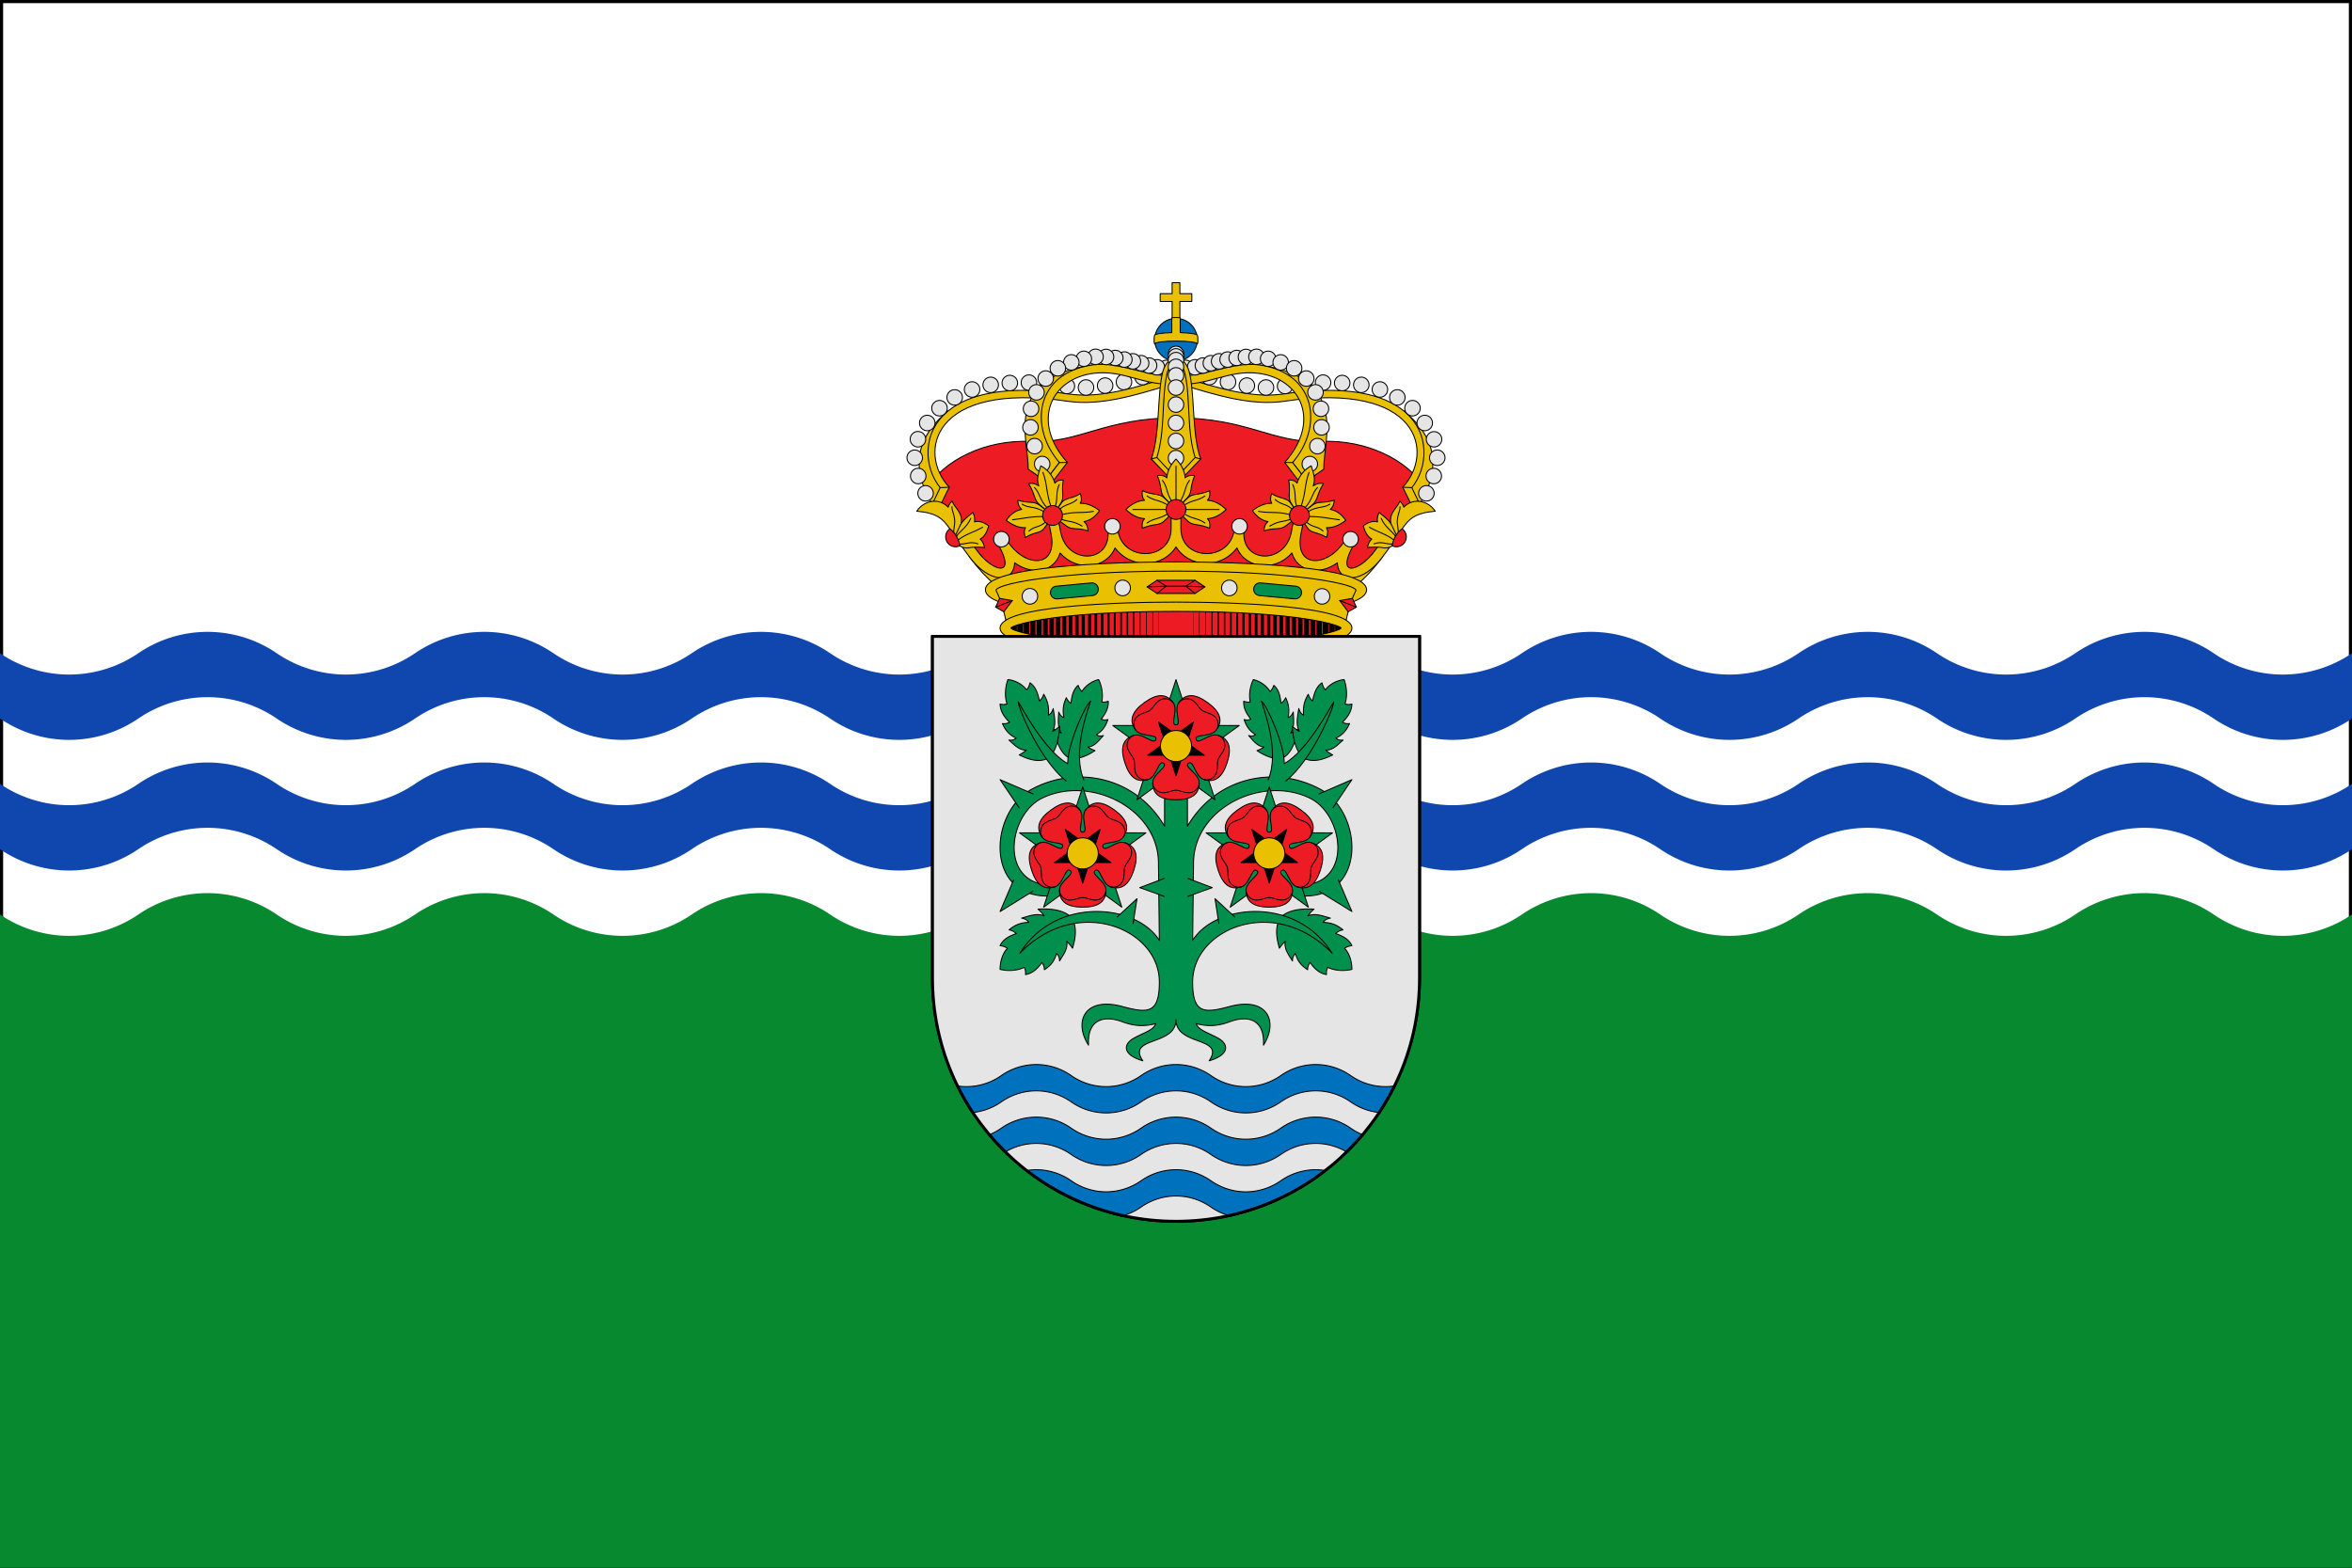 <svg viewBox="0 0 750 500" xmlns="http://www.w3.org/2000/svg"><rect x="0" y="0" width="750" height="500" fill="#333333" stroke="none"/><path d="M.5.5v499h749V.5z" fill="#fff" stroke="#000"/><path d="M750 500H0V291.667a39.14 39.14 0 0 0 44.118 0 39.139 39.139 0 0 1 44.117 0 39.139 39.139 0 0 0 44.118 0 39.139 39.139 0 0 1 44.117 0 39.139 39.139 0 0 0 44.118 0 39.139 39.139 0 0 1 44.118 0 39.139 39.139 0 0 0 44.117 0 39.139 39.139 0 0 1 44.118 0 39.139 39.139 0 0 0 44.117 0 39.139 39.139 0 0 1 44.118 0 39.139 39.139 0 0 0 44.118 0 39.14 39.14 0 0 1 44.117 0 39.139 39.139 0 0 0 44.118 0 39.139 39.139 0 0 1 44.117 0 39.139 39.139 0 0 0 44.118 0 39.139 39.139 0 0 1 44.118 0 39.139 39.139 0 0 0 44.117 0z" fill="#078930"/><path d="M750 229.167a39.145 39.145 0 0 1-44.118 0 39.145 39.145 0 0 0-44.117 0 39.145 39.145 0 0 1-44.118 0 39.145 39.145 0 0 0-44.117 0 39.145 39.145 0 0 1-44.118 0 39.145 39.145 0 0 0-44.118 0 39.146 39.146 0 0 1-44.117 0 39.145 39.145 0 0 0-44.118 0 39.145 39.145 0 0 1-44.117 0 39.145 39.145 0 0 0-44.118 0 39.145 39.145 0 0 1-44.118 0 39.145 39.145 0 0 0-44.117 0 39.145 39.145 0 0 1-44.118 0 39.145 39.145 0 0 0-44.117 0 39.145 39.145 0 0 1-44.118 0 39.145 39.145 0 0 0-44.118 0 39.145 39.145 0 0 1-44.118 0v-20.834a39.139 39.139 0 0 0 44.118 0 39.139 39.139 0 0 1 44.117 0 39.139 39.139 0 0 0 44.118 0 39.139 39.139 0 0 1 44.117 0 39.139 39.139 0 0 0 44.118 0 39.139 39.139 0 0 1 44.118 0 39.139 39.139 0 0 0 44.117 0 39.139 39.139 0 0 1 44.118 0 39.139 39.139 0 0 0 44.117 0 39.139 39.139 0 0 1 44.118 0 39.139 39.139 0 0 0 44.118 0 39.14 39.14 0 0 1 44.117 0 39.139 39.139 0 0 0 44.118 0 39.139 39.139 0 0 1 44.117 0 39.139 39.139 0 0 0 44.118 0 39.139 39.139 0 0 1 44.118 0 39.139 39.139 0 0 0 44.117 0zM0 250a39.139 39.139 0 0 0 44.118 0 39.139 39.139 0 0 1 44.117 0 39.139 39.139 0 0 0 44.118 0 39.139 39.139 0 0 1 44.117 0 39.139 39.139 0 0 0 44.118 0 39.139 39.139 0 0 1 44.118 0 39.139 39.139 0 0 0 44.117 0 39.139 39.139 0 0 1 44.118 0 39.139 39.139 0 0 0 44.117 0 39.139 39.139 0 0 1 44.118 0 39.139 39.139 0 0 0 44.118 0 39.14 39.14 0 0 1 44.117 0 39.139 39.139 0 0 0 44.118 0 39.139 39.139 0 0 1 44.117 0 39.139 39.139 0 0 0 44.118 0 39.139 39.139 0 0 1 44.118 0 39.139 39.139 0 0 0 44.117 0v20.833a39.145 39.145 0 0 1-44.117 0 39.145 39.145 0 0 0-44.118 0 39.145 39.145 0 0 1-44.118 0 39.145 39.145 0 0 0-44.117 0 39.145 39.145 0 0 1-44.118 0 39.145 39.145 0 0 0-44.117 0 39.146 39.146 0 0 1-44.118 0 39.145 39.145 0 0 0-44.118 0 39.145 39.145 0 0 1-44.117 0 39.145 39.145 0 0 0-44.118 0 39.145 39.145 0 0 1-44.117 0 39.145 39.145 0 0 0-44.118 0 39.145 39.145 0 0 1-44.118 0 39.145 39.145 0 0 0-44.117 0 39.145 39.145 0 0 1-44.118 0 39.145 39.145 0 0 0-44.117 0 39.145 39.145 0 0 1-44.118 0z" fill="#0f47af"/><g stroke="#000" stroke-linecap="round" stroke-linejoin="round"><path d="M429.315 200.313c0 2.19-11.908 6.647-54.315 6.647s-54.315-4.456-54.315-6.648 11.908-6.647 54.315-6.647 54.315 4.456 54.315 6.648z" fill="#ed1c24" stroke-width=".313"/><g fill="none"><path d="M327.32 197.447v5.731" stroke-width="1.719"/><path d="M329.33 196.981v6.662" stroke-width="1.641"/><path d="M331.342 196.676v7.273" stroke-width="1.562"/><path d="M333.354 196.298v8.029" stroke-width="1.484"/><path d="M335.366 195.964v8.697" stroke-width="1.406"/><path d="M337.377 195.673v9.279" stroke-width="1.328"/><path d="M339.39 195.382v9.86" stroke-width="1.25"/><path d="M341.4 195.135v10.355" stroke-width="1.172"/><path d="M343.413 194.975v10.675" stroke-width="1.094"/><path d="M345.424 194.786v11.053" stroke-width="1.016"/><path d="M347.436 194.495v11.634" stroke-width=".938"/><path d="M349.447 194.335v11.954" stroke-width=".859"/><path d="M351.46 194.263v12.1" stroke-width=".781"/><path d="M353.47 194.088v12.448" stroke-width=".703"/><path d="M355.482 193.943v12.739" stroke-width=".625"/><path d="M357.494 193.856v12.913" stroke-width=".547"/><path d="M359.506 193.725V206.9" stroke-width=".469"/><path d="M361.517 193.637v13.35" stroke-width=".391"/><path d="M363.529 193.376v13.873" stroke-width=".312"/><path d="M365.54 193.376v13.873" stroke-width=".234"/><path d="M367.552 193.376v13.873" stroke-width=".156"/><path d="M369.564 193.376v13.873" stroke-width=".078"/><path d="M323.296 198.827v2.97" stroke-width="1.875"/><path d="M325.308 198.086v4.453" stroke-width="1.797"/><path d="M422.68 197.447v5.731" stroke-width="1.719"/><path d="M420.67 196.981v6.662" stroke-width="1.641"/><path d="M418.658 196.676v7.273" stroke-width="1.562"/><path d="M416.646 196.298v8.029" stroke-width="1.484"/><path d="M414.634 195.964v8.697" stroke-width="1.406"/><path d="M412.623 195.673v9.279" stroke-width="1.328"/><path d="M410.61 195.382v9.86" stroke-width="1.25"/><path d="M408.6 195.135v10.355" stroke-width="1.172"/><path d="M406.588 194.975v10.675" stroke-width="1.094"/><path d="M404.576 194.786v11.053" stroke-width="1.016"/><path d="M402.564 194.495v11.634" stroke-width=".938"/><path d="M400.553 194.335v11.954" stroke-width=".859"/><path d="M398.541 194.263v12.1" stroke-width=".781"/><path d="M396.53 194.088v12.448" stroke-width=".703"/><path d="M394.518 193.943v12.739" stroke-width=".625"/><path d="M392.506 193.856v12.913" stroke-width=".547"/><path d="M390.495 193.725V206.9" stroke-width=".469"/><path d="M388.483 193.637v13.35" stroke-width=".391"/><path d="M386.471 193.376v13.873" stroke-width=".312"/><path d="M384.46 193.376v13.873" stroke-width=".234"/><path d="M382.448 193.376v13.873" stroke-width=".156"/><path d="M380.436 193.376v13.873" stroke-width=".078"/><path d="M426.704 198.827v2.97" stroke-width="1.875"/><path d="M424.692 198.086v4.453" stroke-width="1.797"/></g><path d="m454.177 155.387-15.793 23.183-14.658 9.683-48.726-3.67-48.726 3.67-14.658-9.683-15.793-23.183c5.226-8.42 18.069-15.248 32.897-14.598 15.555.683 23.318-7.508 46.28-7.508s30.725 8.19 46.28 7.508c14.828-.65 27.671 6.177 32.897 14.598z" fill="#ed1c24" stroke-width=".312"/><path d="m449.008 155.629 4.636-11.575-6.066-13.045c10.812 8.788 11.81 18.591 5.157 29.81z" fill="#eac102" stroke-width=".312"/><path d="M389.118 121.8a2.469 2.469 0 1 0 4.937 0 2.469 2.469 0 0 0-4.938 0z" fill="#e5e5e5" fill-rule="evenodd" stroke-width=".312"/><path d="M378.006 120.566c10.13 3.096 21.174 6.58 31.178 5.089 19.88-2.963 31.87.058 38.394 5.354 8.758 7.107 7.674 18.3 2.622 24.522l2.535 5.288-2.383.766-3.042-6.193c10.228-10.883 5.554-33.878-37.762-27.417-10.43 1.556-21.907-1.998-32.289-5.17z" fill="#eac102" stroke-width=".312"/><path d="m450.2 155.53-2.89-.138" fill="none" stroke-width=".312"/><path d="M413.336 122.402a2.469 2.469 0 1 0 4.938 0 2.469 2.469 0 0 0-4.938 0zM407.32 123.114a2.469 2.469 0 1 0 4.938 0 2.469 2.469 0 0 0-4.937 0zM383.18 120.28a2.469 2.469 0 1 0 4.938 0 2.469 2.469 0 0 0-4.938 0zM452.384 157.348a2.469 2.469 0 1 0 4.938 0 2.469 2.469 0 0 0-4.938 0zM454.728 151.774a2.469 2.469 0 1 0 4.937 0 2.469 2.469 0 0 0-4.937 0zM455.844 145.947a2.469 2.469 0 1 0 4.937 0 2.469 2.469 0 0 0-4.937 0zM454.82 140.088a2.469 2.469 0 1 0 4.938 0 2.469 2.469 0 0 0-4.937 0zM451.852 134.863a2.469 2.469 0 1 0 4.937 0 2.469 2.469 0 0 0-4.937 0zM447.945 130.192a2.469 2.469 0 1 0 4.938 0 2.469 2.469 0 0 0-4.938 0zM443.102 126.708a2.469 2.469 0 1 0 4.937 0 2.469 2.469 0 0 0-4.937 0zM437.555 124.175a2.469 2.469 0 1 0 4.937 0 2.469 2.469 0 0 0-4.937 0zM431.617 122.75a2.469 2.469 0 1 0 4.938 0 2.469 2.469 0 0 0-4.938 0zM425.524 122.117a2.469 2.469 0 1 0 4.937 0 2.469 2.469 0 0 0-4.937 0zM419.43 122.037a2.469 2.469 0 1 0 4.938 0 2.469 2.469 0 0 0-4.938 0zM401.227 123.542a2.469 2.469 0 1 0 4.937 0 2.469 2.469 0 0 0-4.937 0zM395.133 122.987a2.469 2.469 0 1 0 4.938 0 2.469 2.469 0 0 0-4.938 0z" fill="#e5e5e5" fill-rule="evenodd" stroke-width=".312"/><path d="m416.683 153.377-4.503-5.846 5.138-13.044-2.602-10.223-13.148-7.884c28.716 4.157 20.44 23.582 20.556 33.265z" fill="#eac102" stroke-width=".312"/><path d="m412.18 147.53 4.503 5.847-2.262.366-4.773-6.247c11.73-13.11 5.217-26.786-8.458-28.438-9.815-1.186-16.23 4.33-26.19 3.329v-2.685c7.708 1.151 17.904-4.557 26.568-3.322 18.353 2.618 20.376 19.806 10.612 31.15z" fill="#eac102" stroke-width=".312"/><path d="m412.18 147.53-2.532-.034" fill="none" stroke-width=".312"/><path d="M375.578 117.349a2.469 2.469 0 1 0 4.938 0 2.469 2.469 0 0 0-4.938 0z" fill="#e5e5e5" fill-rule="evenodd" stroke-width=".312"/><path d="M378.596 117.094a2.469 2.469 0 1 0 4.937 0 2.469 2.469 0 0 0-4.937 0z" fill="#e5e5e5" fill-rule="evenodd" stroke-width=".312"/><path d="M381.116 116.543a2.469 2.469 0 1 0 4.937 0 2.469 2.469 0 0 0-4.937 0z" fill="#e5e5e5" fill-rule="evenodd" stroke-width=".312"/><path d="M383.644 115.838a2.469 2.469 0 1 0 4.938 0 2.469 2.469 0 0 0-4.938 0zM415.206 147.999a2.469 2.469 0 1 0 4.938 0 2.469 2.469 0 0 0-4.938 0zM417.62 142.29a2.469 2.469 0 1 0 4.938 0 2.469 2.469 0 0 0-4.938 0zM418.938 136.305a2.469 2.469 0 1 0 4.938 0 2.469 2.469 0 0 0-4.938 0zM418.758 130.374a2.469 2.469 0 1 0 4.938 0 2.469 2.469 0 0 0-4.938 0z" fill="#e5e5e5" fill-rule="evenodd" stroke-width=".312"/><path d="M386.277 115.242a2.469 2.469 0 1 0 4.938 0 2.469 2.469 0 0 0-4.938 0z" fill="#e5e5e5" fill-rule="evenodd" stroke-width=".312"/><path d="M388.996 114.628a2.469 2.469 0 1 0 4.937 0 2.469 2.469 0 0 0-4.937 0z" fill="#e5e5e5" fill-rule="evenodd" stroke-width=".312"/><path d="M391.88 114.137a2.469 2.469 0 1 0 4.938 0 2.469 2.469 0 0 0-4.937 0z" fill="#e5e5e5" fill-rule="evenodd" stroke-width=".312"/><path d="M394.839 113.795a2.469 2.469 0 1 0 4.937 0 2.469 2.469 0 0 0-4.937 0z" fill="#e5e5e5" fill-rule="evenodd" stroke-width=".312"/><path d="M398.181 113.805a2.469 2.469 0 1 0 4.938 0 2.469 2.469 0 0 0-4.938 0z" fill="#e5e5e5" fill-rule="evenodd" stroke-width=".312"/><path d="M401.91 114.4a2.469 2.469 0 1 0 4.938 0 2.469 2.469 0 0 0-4.937 0z" fill="#e5e5e5" fill-rule="evenodd" stroke-width=".312"/><path d="M405.915 115.535a2.469 2.469 0 1 0 4.937 0 2.469 2.469 0 0 0-4.937 0z" fill="#e5e5e5" fill-rule="evenodd" stroke-width=".312"/><path d="M410.204 117.467a2.469 2.469 0 1 0 4.938 0 2.469 2.469 0 0 0-4.938 0zM414.073 120.73a2.469 2.469 0 1 0 4.938 0 2.469 2.469 0 0 0-4.938 0zM417.014 125.135a2.469 2.469 0 1 0 4.938 0 2.469 2.469 0 0 0-4.938 0z" fill="#e5e5e5" fill-rule="evenodd" stroke-width=".312"/><path d="m300.992 155.629-4.636-11.575 6.066-13.045c-10.812 8.788-11.81 18.591-5.157 29.81z" fill="#eac102" stroke-width=".312"/><path d="M360.882 121.8a2.469 2.469 0 1 1-4.937 0 2.469 2.469 0 0 1 4.938 0z" fill="#e5e5e5" fill-rule="evenodd" stroke-width=".312"/><path d="M371.994 120.566c-10.13 3.096-21.174 6.58-31.178 5.089-19.88-2.963-31.87.058-38.394 5.354-8.758 7.107-7.674 18.3-2.622 24.522l-2.535 5.288 2.383.766 3.042-6.193c-10.228-10.883-5.554-33.878 37.762-27.417 10.43 1.556 21.907-1.998 32.289-5.17z" fill="#eac102" stroke-width=".312"/><path d="m299.8 155.53 2.89-.138" fill="none" stroke-width=".312"/><path d="M336.664 122.402a2.469 2.469 0 1 1-4.938 0 2.469 2.469 0 0 1 4.938 0zM342.68 123.114a2.469 2.469 0 1 1-4.938 0 2.469 2.469 0 0 1 4.937 0zM366.82 120.28a2.469 2.469 0 1 1-4.938 0 2.469 2.469 0 0 1 4.938 0zM297.616 157.348a2.469 2.469 0 1 1-4.938 0 2.469 2.469 0 0 1 4.938 0zM295.272 151.774a2.469 2.469 0 1 1-4.937 0 2.469 2.469 0 0 1 4.937 0zM294.156 145.947a2.469 2.469 0 1 1-4.937 0 2.469 2.469 0 0 1 4.937 0zM295.18 140.088a2.469 2.469 0 1 1-4.938 0 2.469 2.469 0 0 1 4.938 0zM298.148 134.863a2.469 2.469 0 1 1-4.937 0 2.469 2.469 0 0 1 4.937 0zM302.055 130.192a2.469 2.469 0 1 1-4.938 0 2.469 2.469 0 0 1 4.938 0zM306.898 126.708a2.469 2.469 0 1 1-4.937 0 2.469 2.469 0 0 1 4.937 0zM312.445 124.175a2.469 2.469 0 1 1-4.937 0 2.469 2.469 0 0 1 4.937 0zM318.383 122.75a2.469 2.469 0 1 1-4.938 0 2.469 2.469 0 0 1 4.938 0zM324.476 122.117a2.469 2.469 0 1 1-4.937 0 2.469 2.469 0 0 1 4.937 0zM330.57 122.037a2.469 2.469 0 1 1-4.938 0 2.469 2.469 0 0 1 4.938 0zM348.773 123.542a2.469 2.469 0 1 1-4.937 0 2.469 2.469 0 0 1 4.937 0zM354.867 122.987a2.469 2.469 0 1 1-4.938 0 2.469 2.469 0 0 1 4.938 0z" fill="#e5e5e5" fill-rule="evenodd" stroke-width=".312"/><path d="m333.317 153.377 4.503-5.846-5.138-13.044 2.602-10.223 13.148-7.884c-28.716 4.157-20.44 23.582-20.556 33.265z" fill="#eac102" stroke-width=".312"/><path d="m337.82 147.53-4.503 5.847 2.262.366 4.773-6.247c-11.73-13.11-5.217-26.786 8.458-28.438 9.815-1.186 16.23 4.33 26.19 3.329v-2.685c-7.708 1.151-17.904-4.557-26.568-3.322-18.353 2.618-20.376 19.806-10.612 31.15z" fill="#eac102" stroke-width=".312"/><path d="m337.82 147.53 2.532-.034" fill="none" stroke-width=".312"/><path d="M374.422 117.349a2.469 2.469 0 1 1-4.938 0 2.469 2.469 0 0 1 4.938 0z" fill="#e5e5e5" fill-rule="evenodd" stroke-width=".312"/><path d="M371.404 117.094a2.469 2.469 0 1 1-4.937 0 2.469 2.469 0 0 1 4.937 0z" fill="#e5e5e5" fill-rule="evenodd" stroke-width=".312"/><path d="M368.884 116.543a2.469 2.469 0 1 1-4.937 0 2.469 2.469 0 0 1 4.937 0z" fill="#e5e5e5" fill-rule="evenodd" stroke-width=".312"/><path d="M366.356 115.838a2.469 2.469 0 1 1-4.938 0 2.469 2.469 0 0 1 4.938 0zM334.794 147.999a2.469 2.469 0 1 1-4.938 0 2.469 2.469 0 0 1 4.938 0zM332.38 142.29a2.469 2.469 0 1 1-4.938 0 2.469 2.469 0 0 1 4.938 0zM331.062 136.305a2.469 2.469 0 1 1-4.938 0 2.469 2.469 0 0 1 4.938 0zM331.242 130.374a2.469 2.469 0 1 1-4.938 0 2.469 2.469 0 0 1 4.938 0z" fill="#e5e5e5" fill-rule="evenodd" stroke-width=".312"/><path d="M363.723 115.242a2.469 2.469 0 1 1-4.938 0 2.469 2.469 0 0 1 4.938 0z" fill="#e5e5e5" fill-rule="evenodd" stroke-width=".312"/><path d="M361.004 114.628a2.469 2.469 0 1 1-4.937 0 2.469 2.469 0 0 1 4.937 0z" fill="#e5e5e5" fill-rule="evenodd" stroke-width=".312"/><path d="M358.12 114.137a2.469 2.469 0 1 1-4.938 0 2.469 2.469 0 0 1 4.937 0z" fill="#e5e5e5" fill-rule="evenodd" stroke-width=".312"/><path d="M355.161 113.795a2.469 2.469 0 1 1-4.937 0 2.469 2.469 0 0 1 4.937 0z" fill="#e5e5e5" fill-rule="evenodd" stroke-width=".312"/><path d="M351.819 113.805a2.469 2.469 0 1 1-4.938 0 2.469 2.469 0 0 1 4.938 0z" fill="#e5e5e5" fill-rule="evenodd" stroke-width=".312"/><path d="M348.09 114.4a2.469 2.469 0 1 1-4.938 0 2.469 2.469 0 0 1 4.937 0z" fill="#e5e5e5" fill-rule="evenodd" stroke-width=".312"/><path d="M344.085 115.535a2.469 2.469 0 1 1-4.937 0 2.469 2.469 0 0 1 4.937 0z" fill="#e5e5e5" fill-rule="evenodd" stroke-width=".312"/><path d="M339.796 117.467a2.469 2.469 0 1 1-4.938 0 2.469 2.469 0 0 1 4.938 0zM335.927 120.73a2.469 2.469 0 1 1-4.938 0 2.469 2.469 0 0 1 4.938 0zM332.986 125.135a2.469 2.469 0 1 1-4.938 0 2.469 2.469 0 0 1 4.938 0z" fill="#e5e5e5" fill-rule="evenodd" stroke-width=".312"/><path d="M373.766 104.555v-8.403h-3.81v-2.493h3.81v-3.503h2.468v3.503h3.81v2.493h-3.81v8.403z" fill="#eac102" stroke-width=".312"/><path d="M381.797 108.343a6.797 6.797 0 1 1-13.594 0 6.797 6.797 0 0 1 13.594 0z" fill="#0071bc" fill-rule="evenodd" stroke-width=".312"/><path d="M379.175 118.416c1.89 7.055.833 20.22 3.717 27.96L375 154.6l-7.892-8.224c2.884-7.74 1.828-20.905 3.717-27.96.763-2.851 2.709-4.202 4.175-4.202s3.412 1.35 4.175 4.202z" fill="#eac102" stroke-width=".312"/><path d="M381.104 145.921c-2.753-8.792-1.407-18.227-3.219-26.73-.317-1.49-1.464-3.384-2.885-3.384s-2.568 1.893-2.885 3.384c-1.812 8.503-.466 17.938-3.219 26.73l6.104 6.502zM367.108 146.376l1.788-.455M382.892 146.376l-1.788-.455" fill="none" stroke-width=".312"/><path d="M377.469 112.873a2.469 2.469 0 1 1-4.938 0 2.469 2.469 0 0 1 4.938 0z" fill="#e5e5e5" fill-rule="evenodd" stroke-width=".312"/><path d="M377.469 113.672a2.469 2.469 0 1 1-4.938 0 2.469 2.469 0 0 1 4.938 0z" fill="#e5e5e5" fill-rule="evenodd" stroke-width=".312"/><path d="M377.469 114.858a2.469 2.469 0 1 1-4.938 0 2.469 2.469 0 0 1 4.938 0z" fill="#e5e5e5" fill-rule="evenodd" stroke-width=".312"/><path d="M377.469 116.998a2.469 2.469 0 1 1-4.938 0 2.469 2.469 0 0 1 4.938 0zM377.469 146.113a2.469 2.469 0 1 1-4.938 0 2.469 2.469 0 0 1 4.938 0zM377.469 140.648a2.469 2.469 0 1 1-4.938 0 2.469 2.469 0 0 1 4.938 0zM377.469 134.895a2.469 2.469 0 1 1-4.938 0 2.469 2.469 0 0 1 4.938 0z" fill="#e5e5e5" fill-rule="evenodd" stroke-width=".312"/><path d="M377.469 119.725a2.469 2.469 0 1 1-4.938 0 2.469 2.469 0 0 1 4.938 0z" fill="#e5e5e5" fill-rule="evenodd" stroke-width=".312"/><path d="M377.469 123.612a2.469 2.469 0 1 1-4.938 0 2.469 2.469 0 0 1 4.938 0zM377.469 129.042a2.469 2.469 0 1 1-4.938 0 2.469 2.469 0 0 1 4.938 0z" fill="#e5e5e5" fill-rule="evenodd" stroke-width=".312"/><path d="m371.19 158.76 1.86 1.77v3.93l-1.86 1.772c-1.588 1.512-3.158.67-6.93 2.246-.155-1.19-.087-2.174.727-3.05-2.443-.148-4.39-1.413-5.979-2.932 1.589-1.52 3.536-2.785 5.98-2.932-.815-.876-.882-1.86-.728-3.05 3.772 1.575 5.341.734 6.93 2.245z" fill="#eac102" stroke-width=".312"/><path d="M372.142 162.496h-10.876M372.614 163.749c-3.189 1.989-4.5 1.403-6.857 3.06M372.614 161.242c-3.189-1.988-4.5-1.402-6.857-3.06" fill="none" stroke-width=".312"/><path d="m376.953 160.534 1.761-1.872c1.503-1.598.666-3.177 2.232-6.972-1.183-.155-2.161-.087-3.032.732-.146-2.459-1.404-4.418-2.914-6.016-1.51 1.598-2.768 3.557-2.914 6.016-.871-.82-1.85-.887-3.032-.732 1.566 3.795.73 5.374 2.232 6.972l1.761 1.872z" fill="#eac102" stroke-width=".312"/><path d="M375 159.62v-10.942M373.754 160.095c-1.977-3.208-1.394-4.528-3.041-6.899" fill="none" stroke-width=".312"/><path d="M320.342 184.62c-2.502-1.07-6.792-6.292-8.797-9.005l-2.5 1.875c3.243 4.307 5.844 7.017 7.82 8.604.988.793 1.85 1.325 2.754 1.592zM429.658 184.62c2.502-1.07 6.792-6.292 8.797-9.005l2.5 1.875c-3.243 4.307-5.844 7.017-7.82 8.604-.988.793-1.85 1.325-2.754 1.592z" fill="#eac102" stroke-width=".312"/><path d="M376.563 163.416v5.205c0 10.448 15.995 10.775 17.06-.07.077-.787.944-1.367 1.721-1.273.777.095 1.469.864 1.375 1.649-1.293 10.78 12.998 11.39 15.058.78l.957-4.928c.155-.795 1.035-1.355 1.822-1.2s1.399 1.007 1.245 1.803l-.957 4.937c-2.192 11.31 8.95 10.709 14.17 1.729.415-.715 1.445-.97 2.148-.544.703.427.944 1.453.537 2.173-6.041 10.687 1.782 8.677 6.631 2.094l3.506-4.76c.49-.666 1.535-.818 2.192-.321.658.496.809 1.552.318 2.217l-3.516 4.76c-6.083 8.235-13.983 8.674-14.385 1.841-5.297 3.865-12.456 3.287-14.502-3.125-5.183 5.976-14.652 5.158-17.5-1.62-5.435 7.124-15.568 6.023-19.443-.34-3.875 6.363-14.008 7.464-19.443.34-2.848 6.778-12.317 7.596-17.5 1.62-2.046 6.412-9.205 6.99-14.502 3.125-.403 6.833-8.302 6.394-14.385-1.841l-3.516-4.76c-.49-.665-.34-1.721.317-2.218.658-.496 1.703-.344 2.193.322l3.506 4.76c4.849 6.583 12.672 8.593 6.63-2.094-.406-.72-.165-1.746.538-2.173.703-.426 1.733-.171 2.148.544 5.22 8.98 16.362 9.581 14.17-1.729l-.957-4.937c-.154-.796.458-1.649 1.245-1.804s1.667.406 1.822 1.201l.957 4.928c2.06 10.61 16.35 10 15.058-.78-.094-.785.598-1.554 1.375-1.649.777-.094 1.644.486 1.72 1.274 1.066 10.844 17.061 10.517 17.061.069v-5.205c0-.83.735-1.61 1.563-1.61s1.562.78 1.562 1.61z" fill="#eac102" stroke-width=".312"/><path d="M375 193.816c-43.692 0-57.053-4.965-57.053-5.707S331.307 182.4 375 182.4s57.053 4.965 57.053 5.708c0 .742-13.36 5.707-57.053 5.707zm-43.09.987c-10.173-1.335-17.691-3.435-17.691-6.694 0-7.575 40.607-8.89 60.781-8.89s60.781 1.315 60.781 8.89c0 3.259-7.518 5.36-17.692 6.694z" fill="#eac102" fill-rule="evenodd" stroke-width=".312"/><path d="m342.655 194.804-21.58 4.564c-.808-3.852-1.57-7.353-3.416-10.955-.982-1.915 18.679-6.261 57.341-6.261 38.662 0 58.323 4.347 57.341 6.261-1.846 3.602-2.608 7.102-3.415 10.955l-21.581-4.564z" fill="#eac102" stroke-width=".312"/><path d="m317.494 193.641 1.25-2.788 4.063.698-2.708 3.583z" fill="#ed1c24" stroke-width=".312"/><path d="m317.494 193.641 5.313-2.09" fill="none" stroke-width=".312"/><path d="m336.805 186.963 11.2-1.05c1.121-.106 2.108.712 2.213 1.832s-.712 2.107-1.833 2.212l-11.2 1.05c-1.12.106-2.108-.712-2.213-1.832s.713-2.107 1.833-2.212z" fill="#008f4c" fill-rule="evenodd" stroke-width=".312"/><path d="M330.89 190.16a2.469 2.469 0 1 1-4.937 0 2.469 2.469 0 0 1 4.938 0zM360.46 187.495a2.469 2.469 0 1 1-4.937 0 2.469 2.469 0 0 1 4.938 0z" fill="#e5e5e5" fill-rule="evenodd" stroke-width=".312"/><path d="M427.653 200.313c0 .69-12.33 5.316-52.653 5.316s-52.653-4.625-52.653-5.317c0-.69 12.33-5.316 52.653-5.316s52.653 4.625 52.653 5.316zm3.44 0c0 7.056-37.475 8.28-56.093 8.28s-56.094-1.224-56.094-8.28 37.476-8.282 56.094-8.282 56.094 1.225 56.094 8.281z" fill="#eac102" fill-rule="evenodd" stroke-width=".312"/><path d="M346.964 169.319c-3.396-1.146-5.062-.165-6.91-1.558l-2.095-1.58-.81-3.913 1.37-1.933c1.163-1.642 3.486-1.232 5.985-2.914.388 1.168.527 2.152-.05 3.102 2.304-.092 4.378.986 6.168 2.34-1.166 1.665-2.718 3.112-4.961 3.496.937.791 1.202 1.762 1.303 2.96zM332.963 168.502l1.367-1.942-.809-3.914-2.094-1.57c-1.803-1.354-3.626-.448-6.91-1.567.1 1.197.365 2.169 1.303 2.96-2.244.384-3.794 1.84-4.96 3.504 1.79 1.355 3.862 2.423 6.166 2.332-.577.95-.438 1.935-.05 3.102 3.101-1.863 4.832-1.266 5.987-2.905z" fill="#eac102" stroke-width=".312"/><path d="M333.094 164.758c-4.721-.056-6.056.553-10.214 1.012M332.948 163.224c-2.998-1.875-5.106-1.088-7.018-2.428M333.504 166.38c-2.044 2.003-3.61 1.3-5.383 2.994" fill="none" stroke-width=".312"/><path d="m331.49 160.967 2.025 1.69 3.644-.382 1.247-2.03c1.054-1.717-.028-3.645.655-7.142-1.134-.04-2.03.123-2.673 1.022-.641-2.428-2.434-4.457-4.497-5.557-.613 2.105-1.551 4.008-.641 6.414-.98-.73-2.2-.99-3.269-.721 2.12 3.263 1.658 5.162 3.51 6.706z" fill="#eac102" stroke-width=".312"/><path d="M336.452 161.543c.956-2.274.106-4.47 1.329-7.017M333.949 162.012c-2.428-2.467-2.288-4.714-4.082-6.532M335.15 161.558c-1.54-4.122-1.17-7.268-2.585-10.89M337.562 162.81c2.033-2.252 3.802-1.627 5.844-3.496M338.061 165.479c2.92 1.166 3.883.457 7.007 2.309M338.413 164.203c4.416-1.215 6.238-.38 10.268-1.116" fill="none" stroke-width=".312"/><path d="M338.795 164.409a3.156 3.156 0 1 1-6.313 0 3.156 3.156 0 0 1 6.313 0z" fill="#ed1c24" fill-rule="evenodd" stroke-width=".312"/><path d="M302.888 168.667c-2.158-3.08-3.945-5.057-10.544-5.628 2.257-3.415 6.959-4.404 10.017-1.288.29-.852.468-1.13 1.276-1.918.721 2.224 3.932 3.904 2.658 7.886l-1.252 3.913z" fill="#eac102" stroke-width=".312"/><path d="M304.51 170.996c1.19-2.136 1.424-3.31 2.316-4.473.89-1.16 2.347-2.18 3.405-3.092.464 1.07.73 2.007.508 3.03 1.528-.481 3.106.215 4.542 1.23-.49 1.82-1.278 3.494-2.715 4.25.767.612 1.114 1.513 1.39 2.663 0 0-3.298-.267-4.734.063-1.64.377-2.886-.328-3.155-.594z" fill="#eac102" stroke-width=".312"/><path d="M304.162 170.432c-.192-1.628.365-3.097.266-4.405-.182-2.392-.961-3.18-.858-4.432M305.322 172.398c2.567-2.088 4.916-2.47 8.006-4.233M304.878 171.241c1.122-1.9 3.433-2.958 4.68-5.913M305.68 173.472c2.209.304 3.548-.984 6.189-.02" fill="none" stroke-width=".312"/><path d="M306.067 174.073a3.104 3.104 0 0 1-1.356.314 3.156 3.156 0 0 1-3.156-3.156c0-1.063.528-1.992 1.333-2.564 1.586 1.008 2.933 3.45 3.179 5.406z" fill="#ed1c24" fill-rule="evenodd" stroke-width=".312"/><path d="M403.036 169.319c3.396-1.146 5.062-.165 6.91-1.558l2.095-1.58.81-3.913-1.37-1.933c-1.163-1.642-3.486-1.232-5.985-2.914-.388 1.168-.527 2.152.05 3.102-2.304-.092-4.378.986-6.168 2.34 1.166 1.665 2.718 3.112 4.961 3.496-.937.791-1.202 1.762-1.303 2.96zM416.479 162.646l2.094-1.57c1.803-1.354 3.626-.448 6.91-1.567-.1 1.197-.365 2.169-1.303 2.96 2.244.384 3.794 1.84 4.96 3.504-1.79 1.355-3.862 2.423-6.166 2.332.577.95.438 1.935.05 3.102-3.101-1.863-4.832-1.266-5.987-2.905l-1.368-1.942z" fill="#eac102" stroke-width=".312"/><path d="M416.906 164.758c4.721-.056 6.056.553 10.214 1.012M417.052 163.224c2.998-1.875 5.106-1.088 7.018-2.428M416.496 166.38c2.044 2.003 3.61 1.3 5.383 2.994" fill="none" stroke-width=".312"/><path d="m412.84 162.275-1.246-2.03c-1.054-1.717.028-3.645-.655-7.142 1.134-.04 2.03.123 2.673 1.022.641-2.428 2.434-4.457 4.497-5.557.613 2.105 1.551 4.008.641 6.414.98-.73 2.2-.99 3.269-.721-2.12 3.263-1.658 5.162-3.51 6.706l-2.024 1.69z" fill="#eac102" stroke-width=".312"/><path d="M413.548 161.543c-.956-2.274-.106-4.47-1.329-7.017M416.051 162.012c2.428-2.467 2.288-4.714 4.082-6.532M414.85 161.558c1.54-4.122 1.17-7.268 2.585-10.89M412.438 162.81c-2.033-2.252-3.802-1.627-5.844-3.496M411.939 165.479c-2.92 1.166-3.883.457-7.007 2.309M411.587 164.203c-4.416-1.215-6.238-.38-10.268-1.116" fill="none" stroke-width=".312"/><path d="M411.205 164.409a3.156 3.156 0 1 0 6.313 0 3.156 3.156 0 0 0-6.313 0z" fill="#ed1c24" fill-rule="evenodd" stroke-width=".312"/><path d="M447.112 168.667c2.158-3.08 3.945-5.057 10.544-5.628-2.257-3.415-6.959-4.404-10.017-1.288-.29-.852-.468-1.13-1.276-1.918-.721 2.224-3.932 3.904-2.658 7.886l1.252 3.913z" fill="#eac102" stroke-width=".312"/><path d="M445.49 170.996c-1.19-2.136-1.424-3.31-2.316-4.473-.89-1.16-2.347-2.18-3.405-3.092-.464 1.07-.73 2.007-.508 3.03-1.528-.481-3.106.215-4.542 1.23.49 1.82 1.278 3.494 2.715 4.25-.767.612-1.114 1.513-1.39 2.663 0 0 3.298-.267 4.734.063 1.64.377 2.886-.328 3.155-.594z" fill="#eac102" stroke-width=".312"/><path d="M445.838 170.432c.192-1.628-.365-3.097-.266-4.405.182-2.392.961-3.18.858-4.432M444.678 172.398c-2.567-2.088-4.916-2.47-8.006-4.233M445.122 171.241c-1.122-1.9-3.433-2.958-4.68-5.913M444.32 173.472c-2.209.304-3.548-.984-6.189-.02" fill="none" stroke-width=".312"/><path d="M443.933 174.073c.413.199.867.314 1.356.314a3.156 3.156 0 0 0 3.156-3.156 3.135 3.135 0 0 0-1.333-2.564c-1.586 1.008-2.933 3.45-3.179 5.406z" fill="#ed1c24" fill-rule="evenodd" stroke-width=".312"/><path d="m378.81 158.76-1.86 1.77v3.93l1.86 1.772c1.588 1.512 3.158.67 6.93 2.246.155-1.19.087-2.174-.727-3.05 2.443-.148 4.39-1.413 5.979-2.932-1.589-1.52-3.536-2.785-5.98-2.932.815-.876.882-1.86.728-3.05-3.772 1.575-5.341.734-6.93 2.245z" fill="#eac102" stroke-width=".312"/><path d="M377.858 162.496h10.876M377.386 163.749c3.189 1.989 4.5 1.403 6.857 3.06M377.386 161.242c3.189-1.988 4.5-1.402 6.857-3.06M376.246 160.095c1.977-3.208 1.394-4.528 3.041-6.899" fill="none" stroke-width=".312"/><path d="M378.156 162.496a3.156 3.156 0 1 1-6.312 0 3.156 3.156 0 0 1 6.312 0z" fill="#ed1c24" fill-rule="evenodd" stroke-width=".312"/><path d="M357.202 167.873a2.469 2.469 0 1 1-4.938 0 2.469 2.469 0 0 1 4.938 0zM321.798 171.977a2.469 2.469 0 1 1-4.938 0 2.469 2.469 0 0 1 4.938 0zM392.798 167.873a2.469 2.469 0 1 0 4.938 0 2.469 2.469 0 0 0-4.938 0zM428.202 171.977a2.469 2.469 0 1 0 4.938 0 2.469 2.469 0 0 0-4.938 0z" fill="#e5e5e5" fill-rule="evenodd" stroke-width=".312"/><path d="M381.84 109.706c.267-.672.1-2.634 0-2.728 0-.447-2.363-.813-5.499-.898v-4.713c-.449-.077-.894-.118-1.341-.118s-.893.041-1.341.118v4.713c-3.136.085-5.5.45-5.5.898-.1.094-.266 2.056 0 2.728 0-.509 3.062-.924 6.841-.924s6.84.415 6.84.924z" fill="#eac102" stroke-width=".312"/><path d="m432.506 193.641-1.25-2.788-4.063.698 2.708 3.583z" fill="#ed1c24" stroke-width=".312"/><path d="m432.506 193.641-5.313-2.09" fill="none" stroke-width=".312"/><path d="m413.195 186.963-11.2-1.05c-1.121-.106-2.108.712-2.213 1.832s.712 2.107 1.833 2.212l11.2 1.05c1.12.106 2.108-.712 2.213-1.832s-.713-2.107-1.833-2.212z" fill="#008f4c" fill-rule="evenodd" stroke-width=".312"/><path d="M419.11 190.16a2.469 2.469 0 1 0 4.937 0 2.469 2.469 0 0 0-4.937 0zM389.54 187.495a2.469 2.469 0 1 0 4.937 0 2.469 2.469 0 0 0-4.938 0z" fill="#e5e5e5" fill-rule="evenodd" stroke-width=".312"/><path d="m368.934 185.078-3.152 2.1 3.152 2.102h12.132l3.152-2.101-3.152-2.101z" fill="#ed1c24" stroke-width=".312"/><path d="m368.934 185.078 2.913 1.88-2.913 2.322" fill="none" stroke-width=".312"/><path d="m365.782 187.179 6.065-.22h6.306l6.065.22" fill="none" stroke-width=".312"/><path d="m381.066 185.078-2.913 1.88 2.913 2.322" fill="none" stroke-width=".312"/><path d="M297.031 202.656v109.219c0 43.063 34.907 77.969 77.97 77.969s77.968-34.907 77.968-77.969V202.656z" fill="#e5e5e5" stroke-width=".313"/><g fill="#008f4c"><path d="M419.01 289.953a12.776 12.776 0 0 0-1.958 2.15c2.392-.938 4.78.038 7.167.723-1.263.238-1.893.745-2.302 1.347 2.966.117 4.58.97 6.318 2.393-1.13.22-1.705.652-2.323 1.169 2.2.81 4.22 1.758 5.182 3.884-1.054.136-1.603.365-2.355.828 1.645 1.68 2.355 4.418 2.355 6.723-2.36.611-5.581.462-7.722-.659-.337.77-.458 1.353-.384 2.323-2.474-.416-3.92-2.069-5.245-3.867-.425.66-.766 1.266-.766 2.321-1.885-1.256-3.134-2.522-3.878-5.15-.558.49-.97 1.161-.96 2.34-1.231-1.992-2.773-3.924-2.27-6.259a12.697 12.697 0 0 0-1.89 2.2c-.686-2.39-1.815-6.697.498-9.945 2.991-2.746 7.832-2.635 10.534-2.521zM330.99 289.953c.87.772 1.475 1.476 1.958 2.15-2.392-.938-4.78.038-7.167.723 1.263.238 1.893.745 2.302 1.347-2.966.117-4.58.97-6.318 2.393 1.13.22 1.705.652 2.323 1.169-2.2.81-4.22 1.758-5.182 3.884 1.054.136 1.603.365 2.355.828-1.645 1.68-2.355 4.418-2.355 6.723 2.36.611 5.581.462 7.722-.659.337.77.458 1.353.384 2.323 2.474-.416 3.92-2.069 5.245-3.867.425.66.766 1.266.766 2.321 1.885-1.256 3.134-2.522 3.878-5.15.558.49.97 1.161.96 2.34 1.231-1.992 2.773-3.924 2.27-6.259.62.573 1.246 1.262 1.89 2.2.686-2.39 1.815-6.697-.498-9.945-2.991-2.746-7.832-2.635-10.534-2.521z" stroke-width=".312"/><path d="M378.645 243.73v19.796c9.395-16.059 28.295-19.445 42.398-11.789 6.34 3.442 10.05 11.266 10.05 18.548 0 9.826-6.765 18.734-22.965 14.365l1.397-2.818c22.551 4.459 20.086-21.53 8.098-27.305-15.212-7.328-36.84 3.18-37.035 20.619l-.278 24.806c7.152-11.613 32.834-14.36 44.477 4.063-18.292-18.808-44.381-7.823-44.477 9.048-.057 10.22 3.603 10.182 11.755 7.967 12.183-3.31 15.625 4.916 10.827 12.31.458-8.256-4.94-9.615-10.688-7.488-3.453 1.278-6.527 1.705-10.783.635.896 2.153 3.347 2.641 6.94 4.584 3.431 1.855 3.928 5.27-2.776 7.25 5.256-7.776-10.585-4.582-10.585-13.103 0 8.52-15.84 5.327-10.584 13.102-6.704-1.978-6.208-5.394-2.776-7.25 3.592-1.942 6.043-2.43 6.94-4.583-4.257 1.07-7.331.643-10.784-.635-5.748-2.127-11.146-.768-10.687 7.488-4.799-7.394-1.357-15.62 10.826-12.31 8.152 2.215 11.813 2.254 11.755-7.967-.095-16.871-26.185-27.856-44.477-9.048 11.643-18.424 37.325-15.676 44.477-4.063l-.278-24.806c-.195-17.44-21.823-27.947-37.035-20.619-11.988 5.775-14.453 31.764 8.098 27.305l1.398 2.818c-16.2 4.369-22.967-4.54-22.967-14.365 0-7.282 3.711-15.106 10.051-18.548 14.103-7.656 33.003-4.27 42.398 11.789V243.73zM349.173 239.405a10.43 10.43 0 0 1-2.281-1.156c2.117-.137 3.471-2.027 4.942-3.65-1.016.307-1.677.105-2.214-.277 2.117-1.344 2.957-2.799 3.66-4.83-.91.27-1.501.114-2.157-.104 1.284-1.66 2.418-3.392 2.277-5.744-.823.315-1.35.354-2.082.243.534-2.227.022-5.143-.983-7.13-1.963.424-4.217 1.883-5.335 3.803-.551-.565-.87-1.05-1.2-1.971-1.64 1.414-2.04 3.533-2.295 5.735-.57-.429-1.06-.842-1.477-1.81-.878 1.938-1.287 3.62-.788 6.342-.602-.218-1.167-.662-1.628-1.747-.109 2.341-.468 4.756.825 6.688a10.51 10.51 0 0 1-2.251-1.23c.447 2.48 1.33 6.9 4.304 8.917 3.27 1.272 6.758-.848 8.683-2.079z" stroke-width=".312"/><path d="M337.923 231.61a11.61 11.61 0 0 1-2.231 1.638c1.15-2.25.516-4.777.153-7.262-.368 1.226-.914 1.78-1.523 2.1.234-2.978-.375-4.716-1.502-6.66-.336 1.094-.805 1.605-1.358 2.145-.502-2.315-1.147-4.522-3.019-5.796-.248 1.032-.532 1.595-1.05 2.278-1.377-1.89-3.898-3.125-6.004-3.295-.843 2.265-1.07 5.453-.272 7.756-.756.223-1.314.257-2.21.04.102 2.531 1.477 4.219 3 5.808-.664.326-1.268.577-2.252.42.954 2.068 1.99 3.502 4.355 4.633-.522.485-1.195.796-2.293.613 1.716 1.523 3.34 3.348 5.575 3.19a11.493 11.493 0 0 1-2.27 1.562c2.151 1.038 6.037 2.802 9.333.973 2.907-2.58 3.362-7.43 3.568-10.142z" stroke-width=".312"/><path d="M339.996 249.092c-8.344-6.642-15.119-22.891-15.304-25.19 1.032 1.42 8.288 15.51 15.796 19.654-.225-5.672 5.581-18.751 7.291-19.963-.726 2.508-6.015 16-2.17 25.133M356.254 292.457l6.3-5.82-1.223 7.897M371.248 285.905l-7.8-2.802 7.783-2.943M329.336 284.28l-10.43 6.448 4.304-10.056M324.937 257.59l-6.03-8.927 10.519 4.549M400.827 239.405a10.43 10.43 0 0 0 2.281-1.156c-2.117-.137-3.471-2.027-4.942-3.65 1.016.307 1.677.105 2.214-.277-2.117-1.344-2.957-2.799-3.66-4.83.91.27 1.501.114 2.157-.104-1.284-1.66-2.418-3.392-2.277-5.744.823.315 1.35.354 2.082.243-.534-2.227-.022-5.143.983-7.13 1.963.424 4.217 1.883 5.335 3.803.551-.565.87-1.05 1.2-1.971 1.64 1.414 2.04 3.533 2.295 5.735.57-.429 1.06-.842 1.477-1.81.878 1.938 1.287 3.62.788 6.342.602-.218 1.167-.662 1.628-1.747.109 2.341.468 4.756-.825 6.688a10.51 10.51 0 0 0 2.251-1.23c-.447 2.48-1.33 6.9-4.304 8.917-3.27 1.272-6.758-.848-8.683-2.079z" stroke-width=".312"/><path d="M412.077 231.61a11.61 11.61 0 0 0 2.231 1.638c-1.15-2.25-.516-4.777-.153-7.262.368 1.226.914 1.78 1.523 2.1-.234-2.978.375-4.716 1.502-6.66.336 1.094.805 1.605 1.358 2.145.502-2.315 1.147-4.522 3.019-5.796.248 1.032.532 1.595 1.05 2.278 1.377-1.89 3.898-3.125 6.004-3.295.843 2.265 1.07 5.453.272 7.756.756.223 1.314.257 2.21.04-.102 2.531-1.477 4.219-3 5.808.664.326 1.268.577 2.252.42-.954 2.068-1.99 3.502-4.355 4.633.522.485 1.195.796 2.293.613-1.716 1.523-3.34 3.348-5.575 3.19.605.534 1.32 1.058 2.27 1.562-2.151 1.038-6.037 2.802-9.333.973-2.907-2.58-3.362-7.43-3.568-10.142z" stroke-width=".312"/><path d="M410.004 249.092c8.344-6.642 15.119-22.891 15.304-25.19-1.032 1.42-8.288 15.51-15.796 19.654.225-5.672-5.581-18.751-7.291-19.963.726 2.508 6.015 16 2.17 25.133M393.746 292.457l-6.3-5.82 1.223 7.897M378.752 285.905l7.8-2.802-7.783-2.943M420.664 284.28l10.43 6.448-4.304-10.056M425.063 257.59l6.03-8.927-10.519 4.549" stroke-width=".312"/></g><path d="M387.457 255.092 382.7 240.45l12.457-9.05h-15.398L375 216.758l-4.758 14.642h-15.398l12.457 9.05-4.758 14.642 12.457-9.05z" fill="#008f4c" stroke-width=".312"/><path d="M369.806 245.987c-1.568 1.557-2.21 2.538-2.21 3.708 0 3.868 2.707 5.397 7.404 5.397s7.405-1.53 7.405-5.397c0-1.17-.643-2.15-2.21-3.708-1.5-1.487-1.908-2.048-1.21-2.555.697-.507 1.105.056 2.057 1.94.996 1.972 1.73 2.887 2.843 3.248 3.679 1.195 5.97-.908 7.422-5.374 1.451-4.466.833-7.514-2.846-8.71-1.112-.36-2.244-.053-4.21.958-1.877.965-2.537 1.18-2.804.36-.267-.82.394-1.034 2.48-1.357 2.185-.337 3.281-.753 3.97-1.7 2.273-3.129.98-5.958-2.819-8.718s-6.89-3.114-9.163.014c-.688.947-.745 2.118-.391 4.3.337 2.083.339 2.778-.524 2.778s-.861-.695-.524-2.779c.354-2.18.297-3.352-.39-4.299-2.274-3.128-5.364-2.774-9.164-.014s-5.092 5.59-2.818 8.718c.688.947 1.784 1.362 3.968 1.7 2.087.323 2.748.537 2.481 1.357-.267.82-.927.605-2.805-.36-1.965-1.01-3.097-1.319-4.21-.957-3.678 1.195-4.296 4.243-2.845 8.71 1.452 4.465 3.743 6.568 7.422 5.373 1.113-.361 1.847-1.276 2.844-3.248.951-1.884 1.359-2.447 2.056-1.94.698.507.29 1.068-1.21 2.555z" fill="#ed1c24" stroke-width=".312"/><path d="m380.571 230.284-2.128 6.546 5.572 4.046h-6.887L375 247.423l-2.128-6.547h-6.887l5.572-4.046-2.128-6.546L375 234.33z" stroke-width=".312"/><path d="M379.963 237.949A4.963 4.962 0 0 1 375 242.91a4.963 4.962 0 0 1-4.963-4.962 4.963 4.962 0 0 1 4.963-4.963 4.963 4.962 0 0 1 4.963 4.963z" fill="#eac102" fill-rule="evenodd" stroke-width=".312"/><path d="M382.405 249.695c0 1.816-1.724 3.153-3.233 3.153-1.715 0-3-.807-4.172-.807-1.173 0-2.457.807-4.172.807-1.509 0-3.233-1.337-3.233-3.153M366.115 248.62c-1.727.561-3.532-.665-3.998-2.1-.53-1.63-.16-3.101-.522-4.217-.362-1.115-1.527-2.086-2.057-3.717-.466-1.435.273-3.488 2-4.05M362.104 232.797c-1.068-1.469-.46-3.564.762-4.45 1.387-1.009 2.9-1.11 3.85-1.8.948-.689 1.512-2.097 2.9-3.105 1.22-.886 3.402-.818 4.47.651M388.461 234.537c1.728.561 2.467 2.614 2 4.049-.53 1.63-1.694 2.602-2.056 3.717-.363 1.116.008 2.586-.522 4.217-.466 1.435-2.27 2.661-3.998 2.1M375.915 224.093c1.067-1.469 3.248-1.537 4.469-.65 1.388 1.007 1.952 2.415 2.9 3.104.95.69 2.463.791 3.85 1.8 1.221.886 1.83 2.981.762 4.45" fill="none" stroke-width=".312"/><path d="m357.713 289.326-4.758-14.643 12.457-9.05h-15.398l-4.758-14.642-4.759 14.643H325.1l12.458 9.05-4.759 14.642 12.458-9.05z" fill="#008f4c" stroke-width=".312"/><path d="M340.062 280.221c-1.569 1.557-2.211 2.538-2.211 3.708 0 3.867 2.708 5.397 7.405 5.397 4.696 0 7.405-1.53 7.405-5.397 0-1.17-.643-2.15-2.211-3.708-1.498-1.487-1.908-2.048-1.21-2.555.698-.507 1.105.055 2.057 1.94.997 1.972 1.73 2.886 2.844 3.248 3.678 1.195 5.97-.908 7.421-5.374 1.452-4.466.834-7.514-2.845-8.71-1.113-.361-2.244-.053-4.21.957-1.878.965-2.538 1.181-2.804.36-.267-.82.394-1.033 2.48-1.356 2.185-.338 3.281-.754 3.969-1.7 2.273-3.129.981-5.958-2.818-8.718s-6.89-3.115-9.164.014c-.687.946-.744 2.118-.39 4.299.337 2.084.338 2.778-.524 2.778s-.862-.694-.524-2.778c.353-2.181.297-3.353-.391-4.299-2.274-3.129-5.364-2.774-9.163-.014s-5.092 5.59-2.818 8.718c.687.946 1.784 1.362 3.968 1.7 2.086.323 2.747.536 2.48 1.357-.266.82-.926.604-2.804-.36-1.966-1.01-3.097-1.319-4.21-.957-3.678 1.195-4.296 4.243-2.845 8.709 1.451 4.466 3.743 6.569 7.422 5.374 1.112-.362 1.847-1.276 2.843-3.248.952-1.885 1.36-2.447 2.057-1.94.698.507.289 1.068-1.21 2.555z" fill="#ed1c24" stroke-width=".312"/><path d="m350.827 264.517-2.128 6.547 5.571 4.046h-6.886l-2.128 6.546-2.128-6.546h-6.887l5.571-4.046-2.128-6.547 5.572 4.046z" stroke-width=".312"/><path d="M350.219 272.182a4.963 4.962 0 0 1-4.963 4.963 4.963 4.962 0 0 1-4.963-4.963 4.963 4.962 0 0 1 4.963-4.962 4.963 4.962 0 0 1 4.963 4.962z" fill="#eac102" fill-rule="evenodd" stroke-width=".312"/><path d="M352.66 283.929c0 1.816-1.723 3.153-3.232 3.153-1.716 0-3-.807-4.172-.807-1.173 0-2.457.807-4.172.807-1.51 0-3.233-1.337-3.233-3.153M336.37 282.854c-1.727.56-3.531-.665-3.998-2.1-.53-1.631-.159-3.102-.521-4.217-.363-1.115-1.527-2.087-2.057-3.718-.466-1.435.273-3.487 2-4.049M332.36 267.03c-1.068-1.468-.46-3.563.761-4.45 1.388-1.008 2.901-1.11 3.85-1.799.949-.69 1.513-2.097 2.9-3.105 1.222-.887 3.402-.818 4.47.651M358.717 268.77c1.728.562 2.467 2.614 2 4.05-.53 1.63-1.694 2.602-2.057 3.717-.362 1.115.009 2.586-.521 4.217-.466 1.435-2.27 2.66-3.998 2.1M346.17 258.327c1.068-1.47 3.249-1.538 4.47-.651 1.387 1.008 1.951 2.416 2.9 3.105.95.69 2.462.79 3.85 1.799 1.22.887 1.83 2.982.762 4.45" fill="none" stroke-width=".312"/><path d="m417.202 289.326-4.759-14.643 12.458-9.05h-15.398l-4.759-14.642-4.758 14.643h-15.398l12.457 9.05-4.758 14.642 12.457-9.05z" fill="#008f4c" stroke-width=".312"/><path d="M399.55 280.221c-1.568 1.557-2.21 2.538-2.21 3.708 0 3.867 2.708 5.397 7.404 5.397 4.697 0 7.405-1.53 7.405-5.397 0-1.17-.642-2.15-2.21-3.708-1.499-1.487-1.908-2.048-1.21-2.555.698-.507 1.105.055 2.057 1.94.996 1.972 1.73 2.886 2.843 3.248 3.679 1.195 5.97-.908 7.422-5.374 1.451-4.466.834-7.514-2.845-8.71-1.113-.361-2.244-.053-4.21.957-1.878.965-2.538 1.181-2.805.36-.266-.82.395-1.033 2.481-1.356 2.184-.338 3.28-.754 3.969-1.7 2.273-3.129.981-5.958-2.818-8.718s-6.89-3.115-9.164.014c-.688.946-.744 2.118-.39 4.299.337 2.084.338 2.778-.525 2.778s-.861-.694-.523-2.778c.353-2.181.296-3.353-.391-4.299-2.274-3.129-5.364-2.774-9.164-.014s-5.091 5.59-2.818 8.718c.688.946 1.784 1.362 3.969 1.7 2.086.323 2.747.536 2.48 1.357-.266.82-.926.604-2.804-.36-1.966-1.01-3.097-1.319-4.21-.957-3.679 1.195-4.297 4.243-2.845 8.709 1.451 4.466 3.743 6.569 7.421 5.374 1.113-.362 1.848-1.276 2.844-3.248.952-1.885 1.359-2.447 2.057-1.94.698.507.289 1.068-1.21 2.555z" fill="#ed1c24" stroke-width=".312"/><path d="m410.316 264.517-2.128 6.547 5.571 4.046h-6.887l-2.128 6.546-2.128-6.546h-6.886l5.571-4.046-2.128-6.547 5.571 4.046z" stroke-width=".312"/><path d="M409.707 272.182a4.963 4.962 0 0 1-4.963 4.963 4.963 4.962 0 0 1-4.963-4.963 4.963 4.962 0 0 1 4.963-4.962 4.963 4.962 0 0 1 4.963 4.962z" fill="#eac102" fill-rule="evenodd" stroke-width=".312"/><path d="M412.15 283.929c0 1.816-1.725 3.153-3.234 3.153-1.715 0-2.999-.807-4.172-.807-1.172 0-2.456.807-4.172.807-1.509 0-3.233-1.337-3.233-3.153M395.86 282.854c-1.728.56-3.533-.665-3.999-2.1-.53-1.631-.159-3.102-.521-4.217-.363-1.115-1.527-2.087-2.057-3.718-.467-1.435.272-3.487 2-4.049M391.848 267.03c-1.067-1.468-.459-3.563.762-4.45 1.388-1.008 2.901-1.11 3.85-1.799.949-.69 1.513-2.097 2.9-3.105 1.221-.887 3.402-.818 4.47.651M418.206 268.77c1.727.562 2.466 2.614 2 4.05-.53 1.63-1.694 2.602-2.057 3.717-.362 1.115.009 2.586-.521 4.217-.467 1.435-2.271 2.66-3.999 2.1M405.66 258.327c1.067-1.47 3.247-1.538 4.468-.651 1.388 1.008 1.952 2.416 2.901 3.105.949.69 2.462.79 3.85 1.799 1.22.887 1.83 2.982.762 4.45" fill="none" stroke-width=".312"/><g fill="#0071bc"><path d="M330.446 339.525a19.429 19.429 0 0 0-11.138 3.522 19.432 19.432 0 0 1-11.138 3.522 19.28 19.28 0 0 1-3.127-.26 77.862 77.862 0 0 0 4.916 8.554 19.456 19.456 0 0 0 9.349-3.43 19.43 19.43 0 0 1 11.138-3.522c3.974 0 7.856 1.228 11.14 3.523a19.428 19.428 0 0 0 11.137 3.522c3.974 0 7.856-1.227 11.139-3.522s7.164-3.523 11.138-3.523 7.855 1.228 11.138 3.523 7.165 3.522 11.139 3.522c3.974 0 7.855-1.227 11.138-3.522a19.431 19.431 0 0 1 11.139-3.523c3.974 0 7.855 1.228 11.138 3.523a19.455 19.455 0 0 0 9.35 3.43 77.86 77.86 0 0 0 4.915-8.556c-1.03.17-2.074.261-3.127.261a19.429 19.429 0 0 1-11.138-3.522 19.432 19.432 0 0 0-11.138-3.522 19.43 19.43 0 0 0-11.14 3.522 19.431 19.431 0 0 1-11.137 3.522c-3.974 0-7.856-1.227-11.139-3.522s-7.164-3.522-11.138-3.522-7.855 1.227-11.138 3.522-7.165 3.522-11.139 3.522a19.428 19.428 0 0 1-11.138-3.522 19.434 19.434 0 0 0-11.139-3.522zM330.446 356.298a19.429 19.429 0 0 0-11.138 3.522 19.594 19.594 0 0 1-4.03 2.163 78.411 78.411 0 0 0 5.114 5.526 19.395 19.395 0 0 1 10.054-2.825c3.974 0 7.856 1.228 11.14 3.523a19.428 19.428 0 0 0 11.137 3.522c3.974 0 7.856-1.227 11.139-3.522s7.164-3.523 11.138-3.523 7.855 1.228 11.138 3.523 7.165 3.522 11.139 3.522c3.974 0 7.855-1.227 11.138-3.522a19.431 19.431 0 0 1 11.139-3.523c3.546 0 7.015.983 10.054 2.825a78.411 78.411 0 0 0 5.113-5.526 19.597 19.597 0 0 1-4.029-2.163 19.432 19.432 0 0 0-11.138-3.522 19.43 19.43 0 0 0-11.14 3.522 19.432 19.432 0 0 1-11.137 3.523c-3.974 0-7.856-1.228-11.139-3.523s-7.164-3.522-11.138-3.522-7.856 1.227-11.138 3.522-7.165 3.523-11.139 3.523a19.429 19.429 0 0 1-11.138-3.523 19.434 19.434 0 0 0-11.139-3.522zM330.446 373.07c-1.127 0-2.244.11-3.345.304a77.623 77.623 0 0 0 30.485 14.493 19.523 19.523 0 0 0 6.276-2.887A19.43 19.43 0 0 1 375 381.457c3.974 0 7.855 1.228 11.138 3.523a19.525 19.525 0 0 0 6.276 2.887 77.623 77.623 0 0 0 30.484-14.493 19.28 19.28 0 0 0-3.344-.303 19.43 19.43 0 0 0-11.14 3.522 19.432 19.432 0 0 1-11.137 3.523c-3.974 0-7.856-1.228-11.139-3.523s-7.164-3.522-11.138-3.522-7.856 1.227-11.138 3.522-7.165 3.523-11.139 3.523a19.429 19.429 0 0 1-11.138-3.523 19.434 19.434 0 0 0-11.139-3.522z" stroke-width=".312"/></g><path d="M297.344 202.969v108.906c0 43.063 34.594 77.656 77.656 77.656s77.656-34.594 77.656-77.656V202.969z" fill="none" stroke-width=".938"/></g></svg>